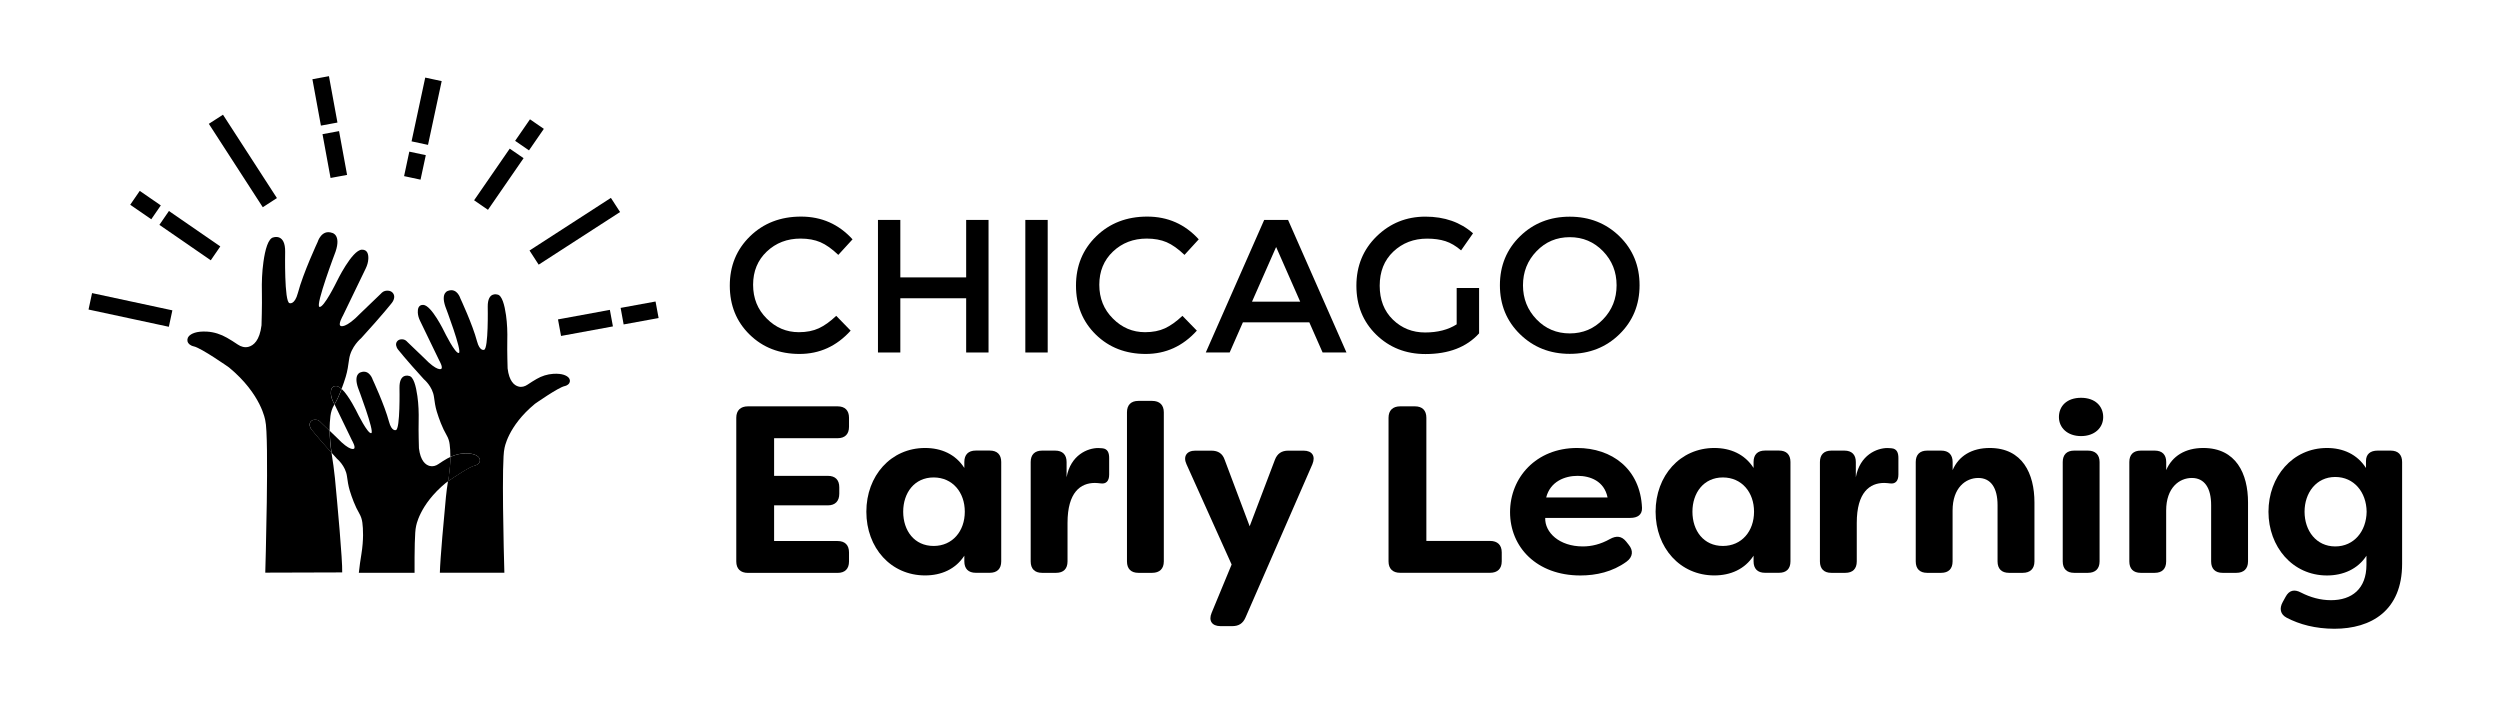 <?xml version="1.0" encoding="UTF-8" standalone="no"?>
<!DOCTYPE svg PUBLIC "-//W3C//DTD SVG 1.1//EN" "http://www.w3.org/Graphics/SVG/1.1/DTD/svg11.dtd">
<svg width="100%" height="100%" viewBox="0 0 532 150" version="1.1" xmlns="http://www.w3.org/2000/svg" xmlns:xlink="http://www.w3.org/1999/xlink" xml:space="preserve" xmlns:serif="http://www.serif.com/" style="fill-rule:evenodd;clip-rule:evenodd;stroke-linejoin:round;stroke-miterlimit:2;">
    <g>
        <g>
            <path d="M65.9,90.59C65.78,89.96 66.21,89.41 66.84,89.33C67.75,89.21 68.18,89.81 68.18,89.81L70.14,91.7C70.13,90.37 70.22,89.29 70.32,88.5C70.43,87.69 70.67,86.89 71.09,86.19C71.12,86.14 71.14,86.09 71.16,86.05L70.86,85.43C70.6,84.9 70.43,84.33 70.4,83.74C70.37,82.98 70.54,82.12 71.53,82.14C71.88,82.15 72.28,82.4 72.68,82.77C73.03,81.85 73.34,80.96 73.57,80.18C73.94,78.97 74.12,77.71 74.29,76.46C74.66,73.76 76.85,71.97 76.85,71.97C81.44,66.95 83.39,64.45 83.39,64.45C83.67,64.09 83.81,63.73 83.87,63.41C84.01,62.65 83.49,61.97 82.72,61.87C81.62,61.72 81.1,62.45 81.1,62.45L76.78,66.6C73.48,70.04 72.5,69.36 72.5,69.36C71.86,69.09 72.97,67.18 72.97,67.18L77.83,57.12C78.14,56.48 78.35,55.78 78.38,55.07C78.42,54.15 78.21,53.1 77.01,53.13C74.89,53.2 71.65,59.94 71.65,59.94C71.65,59.94 68.88,65.61 67.97,65.3C67.06,65 71.41,53.54 71.41,53.54C72.62,49.94 70.69,49.56 70.69,49.56C68.4,48.74 67.59,51.5 67.59,51.5C67.59,51.5 64.52,58.07 63.39,62.35C62.7,64.94 61.62,64.51 61.62,64.51C60.46,64.34 60.68,53.6 60.68,53.6C60.74,49.67 58.25,50.5 58.25,50.5C57.06,50.64 56.41,53.2 56.06,55.73C55.76,57.87 55.68,60.04 55.73,62.21C55.79,64.86 55.65,69.22 55.65,69.22C55.25,72.48 53.95,73.53 52.86,73.81C52.09,74.01 51.27,73.78 50.62,73.33C49.83,72.78 49,72.28 48.29,71.87C47,71.13 45.56,70.66 44.08,70.57C41.75,70.43 40.68,71.03 40.2,71.53C39.85,71.9 39.76,72.5 40.03,72.94C40.42,73.57 41.21,73.7 41.21,73.7C42.82,74.03 48.73,78.19 48.73,78.19C55.66,83.91 56.45,89.48 56.45,89.48C57.31,92.77 56.45,121.86 56.45,121.86L72.82,121.81C72.9,119.23 71.81,107.37 71.27,101.71C71.1,99.99 70.85,98.28 70.58,96.58C70.57,96.49 70.56,96.41 70.55,96.33C67.6,93.05 66.31,91.41 66.31,91.41C66.07,91.14 65.96,90.85 65.9,90.59" style="fill-rule:nonzero;"/>
            <path d="M121,80.36C120.6,79.94 119.69,79.43 117.74,79.55C116.49,79.63 115.28,80.01 114.2,80.64C113.61,80.98 112.91,81.41 112.25,81.86C111.7,82.24 111.01,82.44 110.36,82.26C109.44,82.03 108.35,81.14 108.02,78.4C108.02,78.4 107.9,74.74 107.95,72.51C108,70.69 107.93,68.87 107.68,67.07C107.38,64.95 106.83,62.8 105.84,62.68C105.84,62.68 103.75,61.99 103.79,65.28C103.79,65.28 103.97,74.31 103,74.44C103,74.44 102.09,74.81 101.51,72.63C100.56,69.03 97.97,63.51 97.97,63.51C97.97,63.51 97.29,61.2 95.37,61.88C95.37,61.88 93.74,62.21 94.77,65.23C94.77,65.23 98.42,74.85 97.65,75.11C96.89,75.37 94.56,70.61 94.56,70.61C94.56,70.61 91.84,64.94 90.06,64.88C89.05,64.85 88.87,65.73 88.91,66.51C88.94,67.11 89.11,67.69 89.37,68.23L93.46,76.69C93.46,76.69 94.39,78.29 93.86,78.51C93.86,78.51 93.04,79.08 90.26,76.19L86.63,72.71C86.63,72.71 86.19,72.09 85.26,72.22C84.62,72.31 84.18,72.87 84.3,73.51C84.35,73.78 84.47,74.08 84.7,74.38C84.7,74.38 86.35,76.48 90.2,80.7C90.2,80.7 92.04,82.2 92.35,84.47C92.49,85.52 92.64,86.58 92.95,87.59C93.4,89.06 94.11,91.03 95.05,92.63C95.4,93.22 95.61,93.89 95.69,94.57C95.77,95.23 95.85,96.12 95.84,97.23C96.72,96.82 97.68,96.55 98.66,96.49C100.57,96.37 101.46,96.87 101.85,97.28C102.14,97.58 102.21,98.08 102,98.43C101.68,98.96 101.03,99.06 101.03,99.06C99.96,99.28 96.6,101.54 95.33,102.41C95.16,103.5 95.01,104.6 94.9,105.7C94.48,110.07 93.68,118.8 93.6,121.88L107.33,121.88C107.21,117.79 106.7,97.9 107.35,95.42C107.35,95.42 108.01,90.74 113.84,85.93C113.84,85.93 118.81,82.44 120.16,82.16C120.16,82.16 120.83,82.05 121.15,81.52C121.37,81.17 121.3,80.67 121,80.36" style="fill-rule:nonzero;"/>
            <path d="M95.85,97.23C95.63,97.33 95.41,97.44 95.2,97.56C94.62,97.89 93.93,98.31 93.29,98.76C92.75,99.14 92.08,99.32 91.45,99.16C90.55,98.93 89.48,98.07 89.15,95.39C89.15,95.39 89.03,91.8 89.09,89.62C89.13,87.84 89.07,86.05 88.82,84.29C88.53,82.21 88,80.1 87.02,79.99C87.02,79.99 84.97,79.3 85.01,82.54C85.01,82.54 85.19,91.38 84.24,91.52C84.24,91.52 83.35,91.88 82.78,89.74C81.85,86.22 79.32,80.81 79.32,80.81C79.32,80.81 78.65,78.55 76.77,79.22C76.77,79.22 75.18,79.54 76.18,82.5C76.18,82.5 79.76,91.93 79.01,92.17C78.26,92.42 75.98,87.75 75.98,87.75C75.98,87.75 74.29,84.24 72.72,82.78C72.29,83.89 71.79,85.02 71.19,86.05L74.9,93.71C74.9,93.71 75.82,95.28 75.29,95.5C75.29,95.5 74.48,96.06 71.77,93.22L70.18,91.69C70.19,93.01 70.3,94.58 70.57,96.36C70.93,96.76 71.31,97.18 71.72,97.63C71.72,97.63 73.52,99.1 73.83,101.32C73.97,102.35 74.12,103.38 74.42,104.37C74.86,105.81 75.56,107.75 76.48,109.31C76.82,109.89 77.02,110.54 77.11,111.21C77.28,112.53 77.4,114.83 76.91,117.89C76.69,119.21 76.5,120.54 76.36,121.89L88.22,121.89C88.2,117.19 88.26,113.08 88.53,112.05C88.53,112.05 89.17,107.46 94.88,102.75C94.88,102.75 95.06,102.62 95.37,102.41C95.43,102.06 95.48,101.72 95.53,101.38C95.75,99.8 95.84,98.4 95.85,97.23" style="fill-rule:nonzero;"/>
            <path d="M70.42,83.74C70.45,84.33 70.62,84.9 70.88,85.43L71.17,86.05C71.76,85.02 72.27,83.89 72.7,82.78C72.3,82.41 71.9,82.16 71.55,82.15C70.56,82.11 70.38,82.97 70.42,83.74" style="fill-rule:nonzero;"/>
            <path d="M70.15,91.69L68.19,89.8C68.19,89.8 67.76,89.2 66.85,89.32C66.22,89.4 65.79,89.96 65.91,90.59C65.96,90.85 66.08,91.14 66.31,91.45C66.31,91.45 67.6,93.09 70.55,96.37C70.26,94.58 70.16,93.01 70.15,91.69" style="fill-rule:nonzero;"/>
        </g>
        <g>
            <path d="M102,98.44C102.22,98.08 102.15,97.59 101.86,97.29C101.46,96.88 100.58,96.38 98.66,96.5C97.68,96.56 96.73,96.82 95.84,97.24C95.84,98.4 95.74,99.8 95.49,101.41C95.43,101.75 95.39,102.1 95.34,102.44C96.61,101.57 99.97,99.31 101.03,99.09C101.03,99.07 101.68,98.97 102,98.44" style="fill-rule:nonzero;"/>
            <path d="M68.29,26.73L66.48,16.86L70,16.21L71.81,26.08L68.29,26.73ZM91.08,30.83L87.58,30.08L90.49,16.51L93.99,17.26L91.08,30.83ZM112.57,32L109.62,29.97L112.78,25.39L115.73,27.42L112.57,32ZM70.34,37.87L68.63,28.55L72.15,27.9L73.86,37.22L70.34,37.87ZM89.49,38.23L85.99,37.48L87.1,32.27L90.61,33.02L89.49,38.23ZM55.92,44.1L44.44,26.35L47.45,24.41L58.93,42.15L55.92,44.1ZM103.84,44.65L100.89,42.62L108.47,31.63L111.42,33.66L103.84,44.65ZM32.19,46.66L27.71,43.57L29.74,40.62L34.22,43.71L32.19,46.66ZM44.85,55.39L33.92,47.85L35.95,44.9L46.88,52.44L44.85,55.39ZM114.63,56.32L112.68,53.31L130,42.11L131.95,45.12L114.63,56.32ZM132.71,69.04L132.07,65.52L139.5,64.16L140.15,67.68L132.71,69.04ZM35.93,69.54L18.84,65.87L19.59,62.37L36.68,66.04L35.93,69.54ZM119.39,71.49L118.74,67.97L129.78,65.94L130.43,69.46L119.39,71.49Z" style="fill-rule:nonzero;"/>
        </g>
        <g>
            <path d="M170,70.69C171.64,70.69 173.05,70.41 174.24,69.86C175.43,69.31 176.66,68.43 177.95,67.21L181.02,70.36C178.03,73.67 174.41,75.32 170.14,75.32C165.87,75.32 162.33,73.95 159.52,71.2C156.71,68.45 155.3,64.98 155.3,60.78C155.3,56.58 156.73,53.09 159.6,50.29C162.47,47.49 166.09,46.09 170.46,46.09C174.83,46.09 178.48,47.7 181.42,50.93L178.39,54.24C177.04,52.95 175.77,52.05 174.58,51.54C173.38,51.03 171.98,50.77 170.36,50.77C167.51,50.77 165.11,51.69 163.17,53.53C161.23,55.37 160.26,57.73 160.26,60.6C160.26,63.47 161.22,65.86 163.15,67.78C165.08,69.73 167.36,70.69 170,70.69" style="fill-rule:nonzero;"/>
            <path d="M186.83,75.01L186.83,46.8L191.59,46.8L191.59,59.03L205.6,59.03L205.6,46.8L210.36,46.8L210.36,75.01L205.6,75.01L205.6,63.47L191.59,63.47L191.59,75.01L186.83,75.01Z" style="fill-rule:nonzero;"/>
            <rect x="218.19" y="46.8" width="4.76" height="28.21"/>
            <path d="M243.67,70.69C245.31,70.69 246.72,70.41 247.91,69.86C249.09,69.31 250.33,68.43 251.62,67.21L254.69,70.36C251.7,73.67 248.08,75.32 243.81,75.32C239.55,75.32 236,73.95 233.19,71.2C230.38,68.45 228.97,64.98 228.97,60.78C228.97,56.58 230.4,53.09 233.27,50.29C236.14,47.49 239.76,46.09 244.13,46.09C248.5,46.09 252.15,47.7 255.09,50.93L252.06,54.24C250.71,52.95 249.44,52.05 248.25,51.54C247.05,51.03 245.65,50.77 244.03,50.77C241.18,50.77 238.78,51.69 236.84,53.53C234.9,55.37 233.93,57.73 233.93,60.6C233.93,63.47 234.89,65.86 236.82,67.78C238.75,69.73 241.03,70.69 243.67,70.69" style="fill-rule:nonzero;"/>
            <path d="M264.49,68.59L261.67,75.01L256.59,75.01L269.02,46.8L274.1,46.8L286.53,75.01L281.45,75.01L278.62,68.59L264.49,68.59ZM276.68,64.19L271.56,52.56L266.43,64.19L276.68,64.19Z" style="fill-rule:nonzero;"/>
            <path d="M309.98,61.29L314.75,61.29L314.75,70.94C312.09,73.88 308.28,75.34 303.33,75.34C299.16,75.34 295.67,73.96 292.86,71.22C290.05,68.47 288.64,65 288.64,60.8C288.64,56.6 290.08,53.1 292.94,50.3C295.81,47.5 299.27,46.1 303.33,46.1C307.39,46.1 310.77,47.28 313.46,49.65L310.92,53.28C309.82,52.34 308.71,51.68 307.59,51.32C306.47,50.96 305.17,50.78 303.69,50.78C300.84,50.78 298.45,51.7 296.5,53.54C294.56,55.38 293.6,57.8 293.6,60.8C293.6,63.8 294.54,66.21 296.42,68.03C298.3,69.85 300.58,70.75 303.26,70.75C305.94,70.75 308.18,70.17 309.98,69.02L309.98,61.29Z" style="fill-rule:nonzero;"/>
            <path d="M344.62,71.12C341.77,73.9 338.24,75.3 334.04,75.3C329.84,75.3 326.32,73.91 323.46,71.12C320.61,68.34 319.18,64.86 319.18,60.7C319.18,56.54 320.61,53.07 323.46,50.28C326.31,47.5 329.84,46.11 334.04,46.11C338.24,46.11 341.76,47.5 344.62,50.28C347.47,53.07 348.9,56.54 348.9,60.7C348.9,64.86 347.47,68.33 344.62,71.12M341.13,53.46C339.2,51.47 336.84,50.47 334.05,50.47C331.25,50.47 328.89,51.46 326.97,53.46C325.05,55.45 324.09,57.87 324.09,60.71C324.09,63.55 325.05,65.96 326.97,67.96C328.89,69.96 331.26,70.95 334.05,70.95C336.85,70.95 339.21,69.95 341.13,67.96C343.05,65.97 344.01,63.56 344.01,60.71C344.01,57.86 343.05,55.45 341.13,53.46" style="fill-rule:nonzero;"/>
            <path d="M164.73,93.25L164.73,101.26L176.17,101.26C177.74,101.26 178.6,102.12 178.6,103.69L178.6,105.06C178.6,106.63 177.74,107.54 176.17,107.54L164.73,107.54L164.73,115.13L178.24,115.13C179.81,115.13 180.67,115.99 180.67,117.56L180.67,119.48C180.67,121.05 179.81,121.91 178.24,121.91L159.16,121.91C157.59,121.91 156.68,121.05 156.68,119.48L156.68,88.9C156.68,87.33 157.59,86.47 159.16,86.47L178.24,86.47C179.81,86.47 180.67,87.33 180.67,88.9L180.67,90.82C180.67,92.39 179.81,93.25 178.24,93.25L164.73,93.25Z" style="fill-rule:nonzero;"/>
            <path d="M184.36,108.89C184.36,101.25 189.57,95.33 196.86,95.33C200.3,95.33 203.34,96.65 205.21,99.58L205.21,98.31C205.21,96.74 206.07,95.88 207.64,95.88L210.63,95.88C212.2,95.88 213.06,96.74 213.06,98.31L213.06,119.46C213.06,121.03 212.2,121.89 210.63,121.89L207.64,121.89C206.07,121.89 205.21,121.03 205.21,119.46L205.21,118.25C203.34,121.13 200.3,122.45 196.86,122.45C189.57,122.45 184.36,116.58 184.36,108.89M205.31,108.89C205.31,104.74 202.68,101.6 198.68,101.6C194.58,101.6 192.2,104.89 192.2,108.89C192.2,112.94 194.58,116.18 198.68,116.18C202.68,116.18 205.31,113.04 205.31,108.89" style="fill-rule:nonzero;"/>
            <path d="M219.33,119.47L219.33,98.32C219.33,96.75 220.19,95.89 221.76,95.89L224.54,95.89C226.11,95.89 226.97,96.75 226.97,98.32L226.97,101.56C227.83,96.8 231.47,95.34 233.7,95.34L234.56,95.39C235.77,95.49 236.03,96.45 236.03,97.46L236.03,101C236.03,102.42 235.32,103.02 234.26,102.87C233.8,102.82 233.4,102.77 232.99,102.77C229.95,102.77 227.17,104.74 227.17,111.27L227.17,119.47C227.17,121.04 226.31,121.9 224.74,121.9L221.75,121.9C220.19,121.9 219.33,121.04 219.33,119.47" style="fill-rule:nonzero;"/>
            <path d="M239.82,119.47L239.82,87.74C239.82,86.17 240.68,85.31 242.25,85.31L245.18,85.31C246.75,85.31 247.66,86.17 247.66,87.74L247.66,119.47C247.66,121.04 246.75,121.9 245.18,121.9L242.25,121.9C240.68,121.9 239.82,121.04 239.82,119.47" style="fill-rule:nonzero;"/>
            <path d="M257.84,130.4L262.09,120.13L252.48,98.78C251.72,97.11 252.53,95.9 254.35,95.9L257.79,95.9C259.21,95.9 260.17,96.51 260.62,97.87L265.93,111.99L271.29,97.87C271.8,96.5 272.76,95.9 274.12,95.9L277.41,95.9C279.23,95.9 279.99,97.06 279.28,98.78L265.06,131.37C264.5,132.69 263.59,133.24 262.23,133.24L259.7,133.24C257.89,133.23 257.13,132.07 257.84,130.4" style="fill-rule:nonzero;"/>
            <path d="M295.48,119.47L295.48,88.9C295.48,87.33 296.39,86.47 297.96,86.47L301.1,86.47C302.67,86.47 303.53,87.33 303.53,88.9L303.53,115.11L317.09,115.11C318.66,115.11 319.57,115.97 319.57,117.54L319.57,119.46C319.57,121.03 318.66,121.89 317.09,121.89L297.96,121.89C296.4,121.9 295.48,121.04 295.48,119.47" style="fill-rule:nonzero;"/>
            <path d="M321.34,108.99C321.34,101.65 326.86,95.33 335.61,95.33C343,95.33 349.07,99.78 349.42,108.08C349.47,109.55 348.46,110.21 346.94,110.21L328.82,110.21C328.72,113.3 331.81,116.28 336.82,116.28C338.69,116.28 340.62,115.82 342.59,114.71C343.96,113.95 345.07,114.05 346.03,115.22L346.59,115.93C347.6,117.14 347.5,118.51 346.13,119.52C343.14,121.7 339.65,122.46 336.31,122.46C327.01,122.46 321.34,116.43 321.34,108.99M342.09,105.86C341.38,102.37 338.4,101.26 335.71,101.26C332.98,101.26 329.89,102.47 329.03,105.86L342.09,105.86Z" style="fill-rule:nonzero;"/>
            <path d="M352.31,108.89C352.31,101.25 357.52,95.33 364.81,95.33C368.25,95.33 371.29,96.65 373.16,99.58L373.16,98.31C373.16,96.74 374.02,95.88 375.59,95.88L378.58,95.88C380.15,95.88 381.01,96.74 381.01,98.31L381.01,119.46C381.01,121.03 380.15,121.89 378.58,121.89L375.59,121.89C374.02,121.89 373.16,121.03 373.16,119.46L373.16,118.25C371.29,121.13 368.25,122.45 364.81,122.45C357.53,122.45 352.31,116.58 352.31,108.89M373.26,108.89C373.26,104.74 370.63,101.6 366.63,101.6C362.53,101.6 360.15,104.89 360.15,108.89C360.15,112.94 362.53,116.18 366.63,116.18C370.63,116.18 373.26,113.04 373.26,108.89" style="fill-rule:nonzero;"/>
            <path d="M387.28,119.47L387.28,98.32C387.28,96.75 388.14,95.89 389.71,95.89L392.49,95.89C394.06,95.89 394.92,96.75 394.92,98.32L394.92,101.56C395.78,96.8 399.42,95.34 401.65,95.34L402.51,95.39C403.72,95.49 403.98,96.45 403.98,97.46L403.98,101C403.98,102.42 403.27,103.02 402.21,102.87C401.75,102.82 401.35,102.77 400.94,102.77C397.9,102.77 395.12,104.74 395.12,111.27L395.12,119.47C395.12,121.04 394.26,121.9 392.69,121.9L389.7,121.9C388.14,121.9 387.28,121.04 387.28,119.47" style="fill-rule:nonzero;"/>
            <path d="M407.67,119.47L407.67,98.32C407.67,96.75 408.53,95.89 410.1,95.89L413.09,95.89C414.66,95.89 415.52,96.75 415.52,98.32L415.52,100.04C416.79,97.05 419.57,95.33 423.41,95.33C430.39,95.33 432.93,100.8 432.93,106.92L432.93,119.47C432.93,121.04 432.01,121.9 430.45,121.9L427.51,121.9C425.94,121.9 425.08,121.04 425.08,119.47L425.08,107.48C425.08,103.84 423.66,101.71 420.98,101.71C418.3,101.71 415.51,103.78 415.51,108.64L415.51,119.47C415.51,121.04 414.65,121.9 413.08,121.9L410.09,121.9C408.53,121.9 407.67,121.04 407.67,119.47" style="fill-rule:nonzero;"/>
            <path d="M438.14,88.75C438.14,86.42 439.81,84.65 442.85,84.65C445.84,84.65 447.56,86.42 447.56,88.75C447.56,91.03 445.74,92.8 442.85,92.8C439.96,92.8 438.14,91.03 438.14,88.75M438.95,119.47L438.95,98.32C438.95,96.75 439.81,95.89 441.38,95.89L444.31,95.89C445.88,95.89 446.79,96.75 446.79,98.32L446.79,119.47C446.79,121.04 445.88,121.9 444.31,121.9L441.38,121.9C439.81,121.9 438.95,121.04 438.95,119.47" style="fill-rule:nonzero;"/>
        </g>
        <g>
            <path d="M453.12,119.47L453.12,98.32C453.12,96.75 453.98,95.89 455.55,95.89L458.54,95.89C460.11,95.89 460.97,96.75 460.97,98.32L460.97,100.04C462.24,97.05 465.02,95.33 468.86,95.33C475.84,95.33 478.38,100.8 478.38,106.92L478.38,119.47C478.38,121.04 477.46,121.9 475.9,121.9L472.96,121.9C471.39,121.9 470.53,121.04 470.53,119.47L470.53,107.48C470.53,103.84 469.11,101.71 466.43,101.71C463.75,101.71 460.96,103.78 460.96,108.64L460.96,119.47C460.96,121.04 460.1,121.9 458.53,121.9L455.54,121.9C453.98,121.9 453.12,121.04 453.12,119.47" style="fill-rule:nonzero;"/>
            <path d="M486.62,131.46C485.25,130.75 485,129.49 485.76,128.12L486.37,127.01C487.13,125.59 488.24,125.34 489.66,126.1C491.63,127.11 493.76,127.72 496.04,127.72C500.44,127.72 503.58,125.34 503.58,120.18L503.58,118.26C501.71,121.14 498.57,122.46 495.18,122.46C487.84,122.46 482.73,116.34 482.73,108.9C482.73,101.46 487.84,95.33 495.18,95.33C498.57,95.33 501.61,96.65 503.48,99.59L503.48,98.12C503.48,96.65 504.39,95.89 505.96,95.89L508.74,95.89C510.31,95.89 511.17,96.75 511.17,98.32L511.17,119.98C511.17,129.95 504.59,133.8 496.75,133.8C492.69,133.79 489.35,132.88 486.62,131.46M503.62,108.89C503.57,104.74 500.94,101.5 496.94,101.5C492.89,101.5 490.41,104.89 490.41,108.89C490.41,112.94 492.89,116.28 496.94,116.28C500.94,116.28 503.57,113.04 503.62,108.89" style="fill-rule:nonzero;"/>
        </g>
    </g>
</svg>
